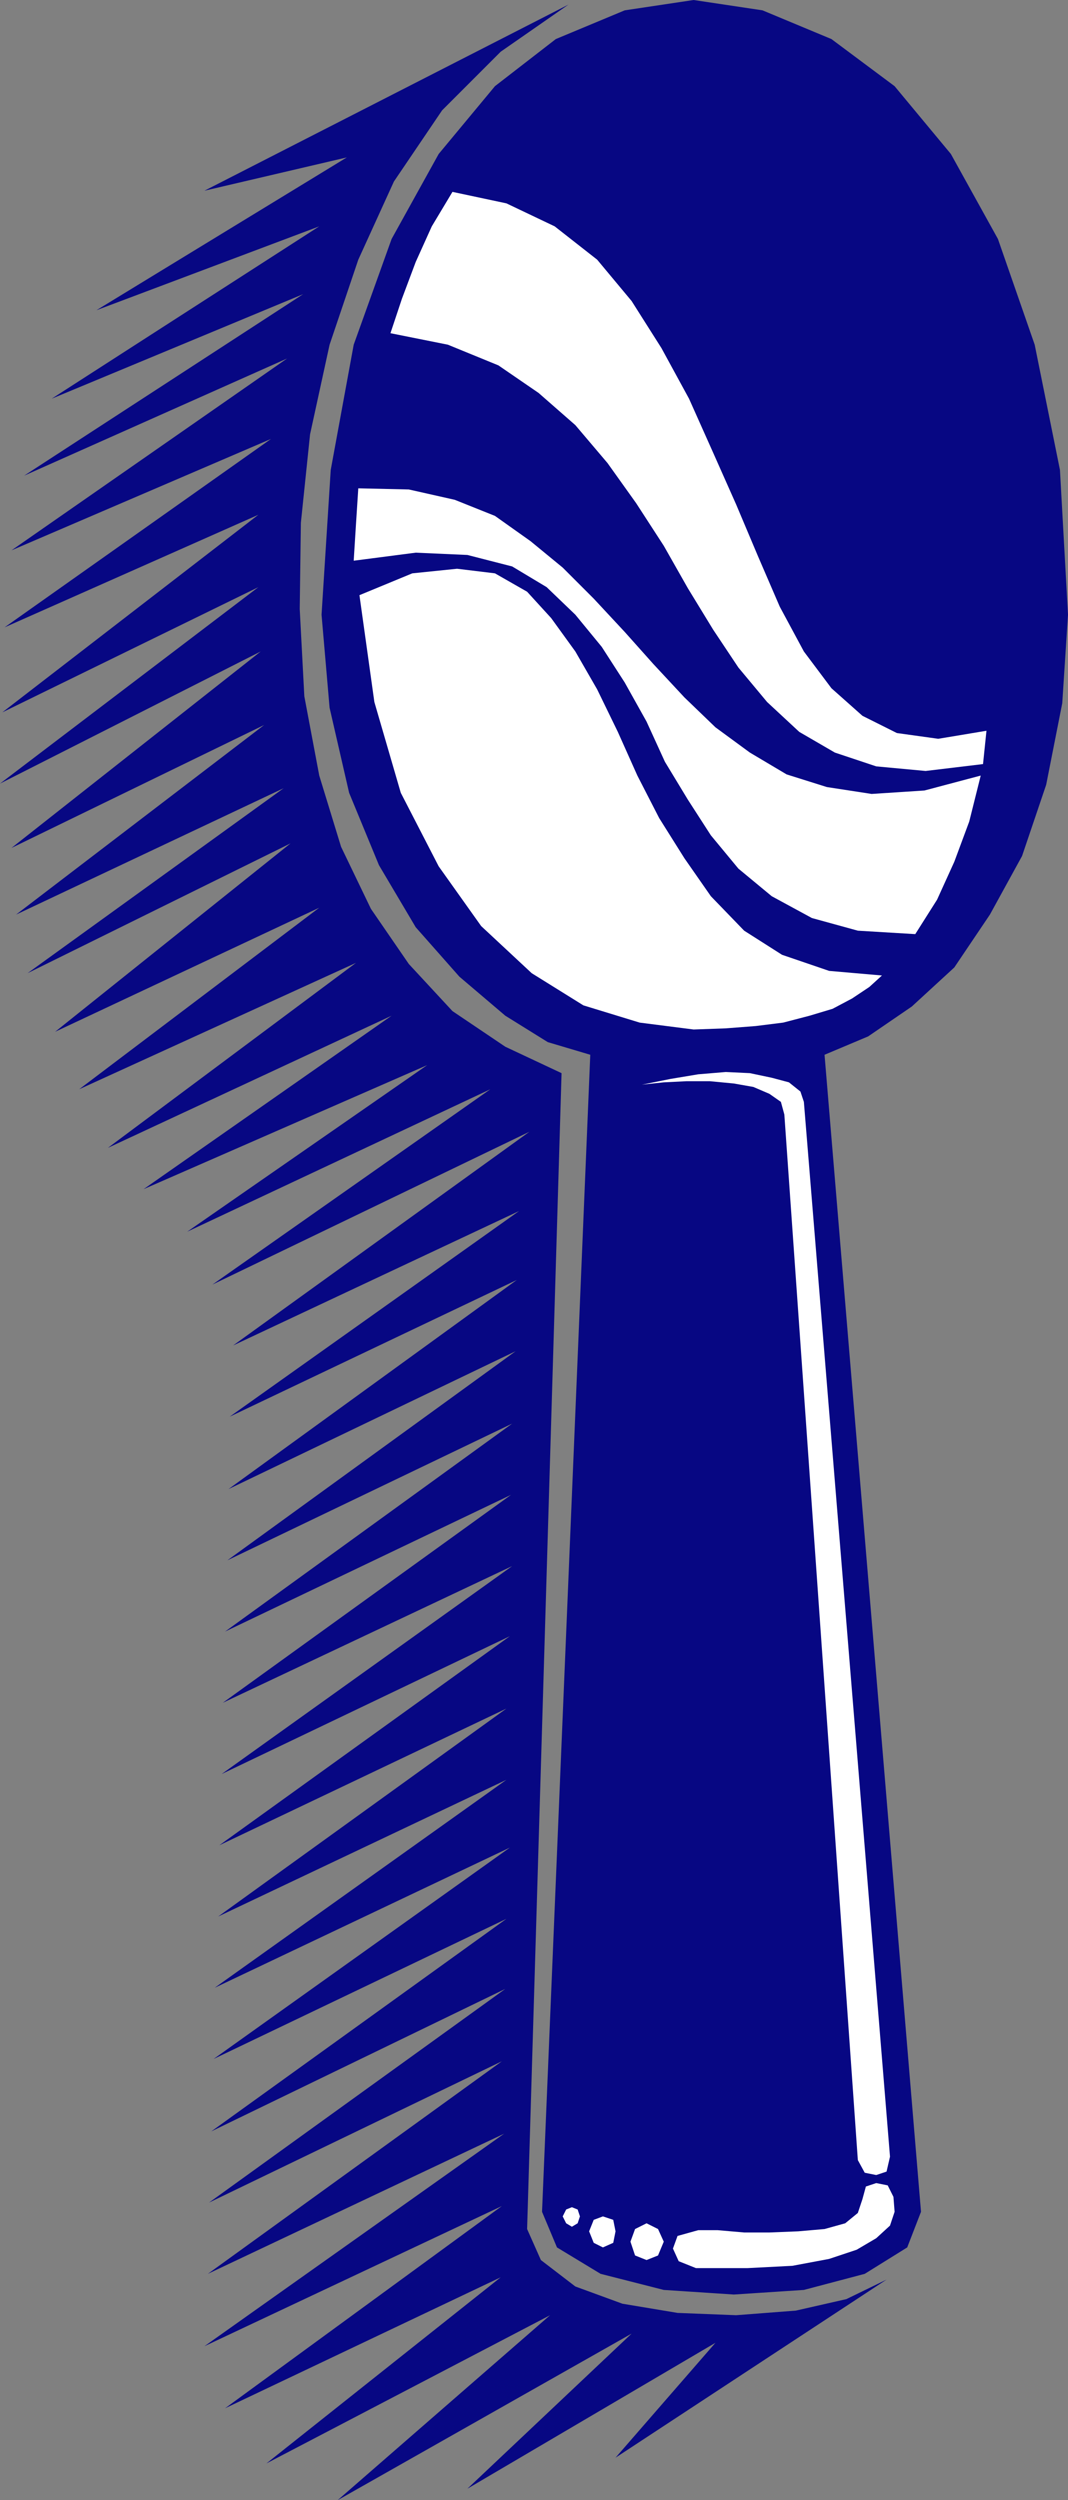 <?xml version="1.0" encoding="UTF-8" standalone="no"?>
<svg
   version="1.0"
   width="23.622mm"
   height="55.27mm"
   id="svg10"
   sodipodi:docname="Spoon 18.wmf"
   xmlns:inkscape="http://www.inkscape.org/namespaces/inkscape"
   xmlns:sodipodi="http://sodipodi.sourceforge.net/DTD/sodipodi-0.dtd"
   xmlns="http://www.w3.org/2000/svg"
   xmlns:svg="http://www.w3.org/2000/svg">
  <rect width="100%" height="100%" fill="#808080" stroke="none"/>
  <sodipodi:namedview
     id="namedview10"
     pagecolor="#ffffff"
     bordercolor="#000000"
     borderopacity="0.25"
     inkscape:showpageshadow="2"
     inkscape:pageopacity="0.0"
     inkscape:pagecheckerboard="0"
     inkscape:deskcolor="#d1d1d1"
     inkscape:document-units="mm" />
  <defs
     id="defs1">
    <pattern
       id="WMFhbasepattern"
       patternUnits="userSpaceOnUse"
       width="6"
       height="6"
       x="0"
       y="0" />
  </defs>
  <path
     style="fill:#070783;fill-opacity:1;fill-rule:evenodd;stroke:none"
     d="M 4.32,33.312 26.688,18.912 8.064,25.92 28.992,13.152 17.088,15.936 47.52,0.384 41.856,4.32 36.96,9.216 l -4.032,5.952 -2.976,6.528 -2.4,7.104 -1.632,7.488 -0.768,7.392 -0.096,7.2 0.384,7.296 1.248,6.624 1.824,5.952 2.496,5.184 3.168,4.608 3.648,3.936 4.416,2.976 4.704,2.208 -2.88,96.576 1.152,2.592 2.88,2.208 3.936,1.44 4.608,0.768 4.896,0.192 4.992,-0.384 4.224,-0.96 3.36,-1.632 -22.656,14.88 8.352,-9.6 -20.736,12.192 13.728,-12.96 -24.576,13.92 17.76,-15.456 -23.712,12.384 19.584,-15.552 -23.04,10.944 23.136,-16.896 -24.864,11.712 25.056,-17.76 -24.768,11.712 24.576,-17.76 -24.48,11.808 24.768,-17.856 -24.576,11.904 24.672,-17.76 -24.48,11.712 24.768,-17.664 -24.672,11.712 24.384,-17.376 -24.096,11.424 24.096,-17.376 -24,11.424 24.288,-17.472 -24.096,11.52 24.288,-17.376 -24.192,11.424 24.096,-17.376 -23.904,11.424 24,-17.376 -23.808,11.424 24.096,-17.472 -24,11.52 L 43.2,106.944 19.2,118.368 43.392,101.184 19.488,112.416 44.256,94.56 17.76,107.328 40.992,91.008 15.648,102.912 35.712,88.992 12,99.36 32.736,84.864 9.024,95.904 29.76,80.448 6.624,91.008 26.688,75.84 4.608,86.208 24.288,70.464 2.304,81.312 23.712,65.856 1.344,76.416 22.08,60.576 0.96,70.848 21.792,54.432 0,65.472 21.6,49.056 0.192,59.52 21.6,43.008 0.384,52.416 22.656,36.672 0.96,45.984 24,29.952 2.016,39.744 25.344,24.576 Z"
     id="path1" />
  <path
     style="fill:#070783;fill-opacity:1;fill-rule:evenodd;stroke:none"
     d="m 89.28,51.36 -0.48,7.392 -1.344,6.816 -2.016,5.952 -2.688,4.896 -2.976,4.416 -3.552,3.264 -3.648,2.496 -3.648,1.536 8.064,96.672 -1.152,2.976 -3.552,2.208 -5.088,1.344 -5.856,0.384 -5.856,-0.384 -5.28,-1.344 L 46.56,187.776 45.312,184.8 49.344,88.128 45.792,87.072 42.24,84.864 38.4,81.6 34.752,77.472 31.68,72.288 29.184,66.24 27.552,59.136 26.88,51.36 27.648,39.264 29.568,28.8 l 3.168,-8.832 3.936,-7.104 4.704,-5.664 5.088,-3.936 5.76,-2.4 5.76,-0.864 5.76,0.864 5.76,2.4 5.28,3.936 4.704,5.664 3.936,7.104 3.072,8.832 2.112,10.464 z"
     id="path2" />
  <path
     style="fill:#ffffff;fill-opacity:1;fill-rule:evenodd;stroke:none"
     d="m 54.048,185.76 0.96,0.48 0.48,1.056 -0.48,1.152 -0.96,0.384 -0.96,-0.384 -0.384,-1.152 0.384,-1.056 z"
     id="path3" />
  <path
     style="fill:#ffffff;fill-opacity:1;fill-rule:evenodd;stroke:none"
     d="m 50.4,185.184 0.864,0.288 0.192,0.96 -0.192,0.96 -0.864,0.384 -0.768,-0.384 -0.384,-0.96 0.384,-0.96 z"
     id="path4" />
  <path
     style="fill:#ffffff;fill-opacity:1;fill-rule:evenodd;stroke:none"
     d="m 47.808,184.416 0.48,0.192 0.192,0.576 -0.192,0.576 -0.48,0.288 -0.48,-0.288 -0.288,-0.576 0.288,-0.576 z"
     id="path5" />
  <path
     style="fill:#ffffff;fill-opacity:1;fill-rule:evenodd;stroke:none"
     d="m 53.664,90.624 2.4,-0.48 2.304,-0.384 2.304,-0.192 2.016,0.096 1.824,0.384 1.44,0.384 0.96,0.768 0.288,0.864 7.2,88.128 -0.288,1.248 -0.864,0.288 -0.96,-0.192 -0.576,-1.056 -6.144,-87.36 -0.288,-1.056 -0.96,-0.672 -1.344,-0.576 -1.632,-0.288 -2.016,-0.192 h -1.92 l -1.92,0.096 z"
     id="path6" />
  <path
     style="fill:#ffffff;fill-opacity:1;fill-rule:evenodd;stroke:none"
     d="m 74.688,183.552 -0.48,-0.96 -0.96,-0.192 -0.864,0.288 -0.288,1.056 -0.384,1.152 -1.056,0.864 -1.728,0.48 -2.208,0.192 -2.4,0.096 H 62.208 L 60,186.336 h -1.632 l -1.728,0.48 -0.384,1.056 0.48,1.056 1.44,0.576 h 4.32 l 3.744,-0.192 3.072,-0.576 2.304,-0.768 1.632,-0.96 1.152,-1.056 0.384,-1.152 z"
     id="path7" />
  <path
     style="fill:#ffffff;fill-opacity:1;fill-rule:evenodd;stroke:none"
     d="m 37.824,16.032 -1.728,2.88 -1.344,2.976 -1.152,3.072 -0.96,2.88 4.8,0.96 4.224,1.728 3.36,2.304 3.072,2.688 2.688,3.168 2.4,3.36 2.304,3.552 2.016,3.552 2.112,3.456 2.112,3.168 2.4,2.88 2.688,2.496 2.976,1.728 3.456,1.152 4.128,0.384 4.8,-0.576 0.288,-2.784 -4.032,0.672 -3.456,-0.48 -2.88,-1.44 L 69.504,57.504 67.2,54.432 65.184,50.688 63.36,46.464 61.536,42.144 59.616,37.824 57.6,33.312 55.296,29.088 52.8,25.152 49.92,21.696 46.368,18.912 42.336,16.992 Z"
     id="path8" />
  <path
     style="fill:#ffffff;fill-opacity:1;fill-rule:evenodd;stroke:none"
     d="m 30.048,49.728 1.248,8.928 2.208,7.584 3.168,6.144 3.552,4.992 4.224,3.936 4.32,2.688 4.704,1.44 4.512,0.576 2.688,-0.096 2.496,-0.192 2.304,-0.288 2.208,-0.576 1.92,-0.576 1.632,-0.864 1.44,-0.96 1.056,-0.96 L 69.312,81.12 65.376,79.776 62.208,77.76 59.424,74.88 57.216,71.712 55.104,68.352 53.28,64.8 51.648,61.152 49.92,57.6 48.096,54.432 46.08,51.648 44.064,49.44 41.376,47.904 38.208,47.52 34.464,47.904 Z"
     id="path9" />
  <path
     style="fill:#ffffff;fill-opacity:1;fill-rule:evenodd;stroke:none"
     d="m 29.952,40.8 -0.192,2.976 -0.192,3.072 5.184,-0.672 4.32,0.192 3.744,0.96 2.88,1.728 2.4,2.304 2.208,2.688 1.92,2.976 1.824,3.264 1.536,3.36 1.92,3.168 1.92,2.976 2.304,2.784 2.784,2.304 3.36,1.824 3.84,1.056 4.8,0.288 1.824,-2.88 1.44,-3.168 1.248,-3.36 0.96,-3.84 -4.704,1.248 -4.416,0.288 -3.744,-0.576 -3.36,-1.056 -3.072,-1.824 -2.88,-2.112 -2.592,-2.496 -2.592,-2.784 -2.4,-2.688 -2.592,-2.784 -2.592,-2.592 -2.688,-2.208 -2.976,-2.112 -3.36,-1.344 -3.84,-0.864 z"
     id="path10" />
</svg>
